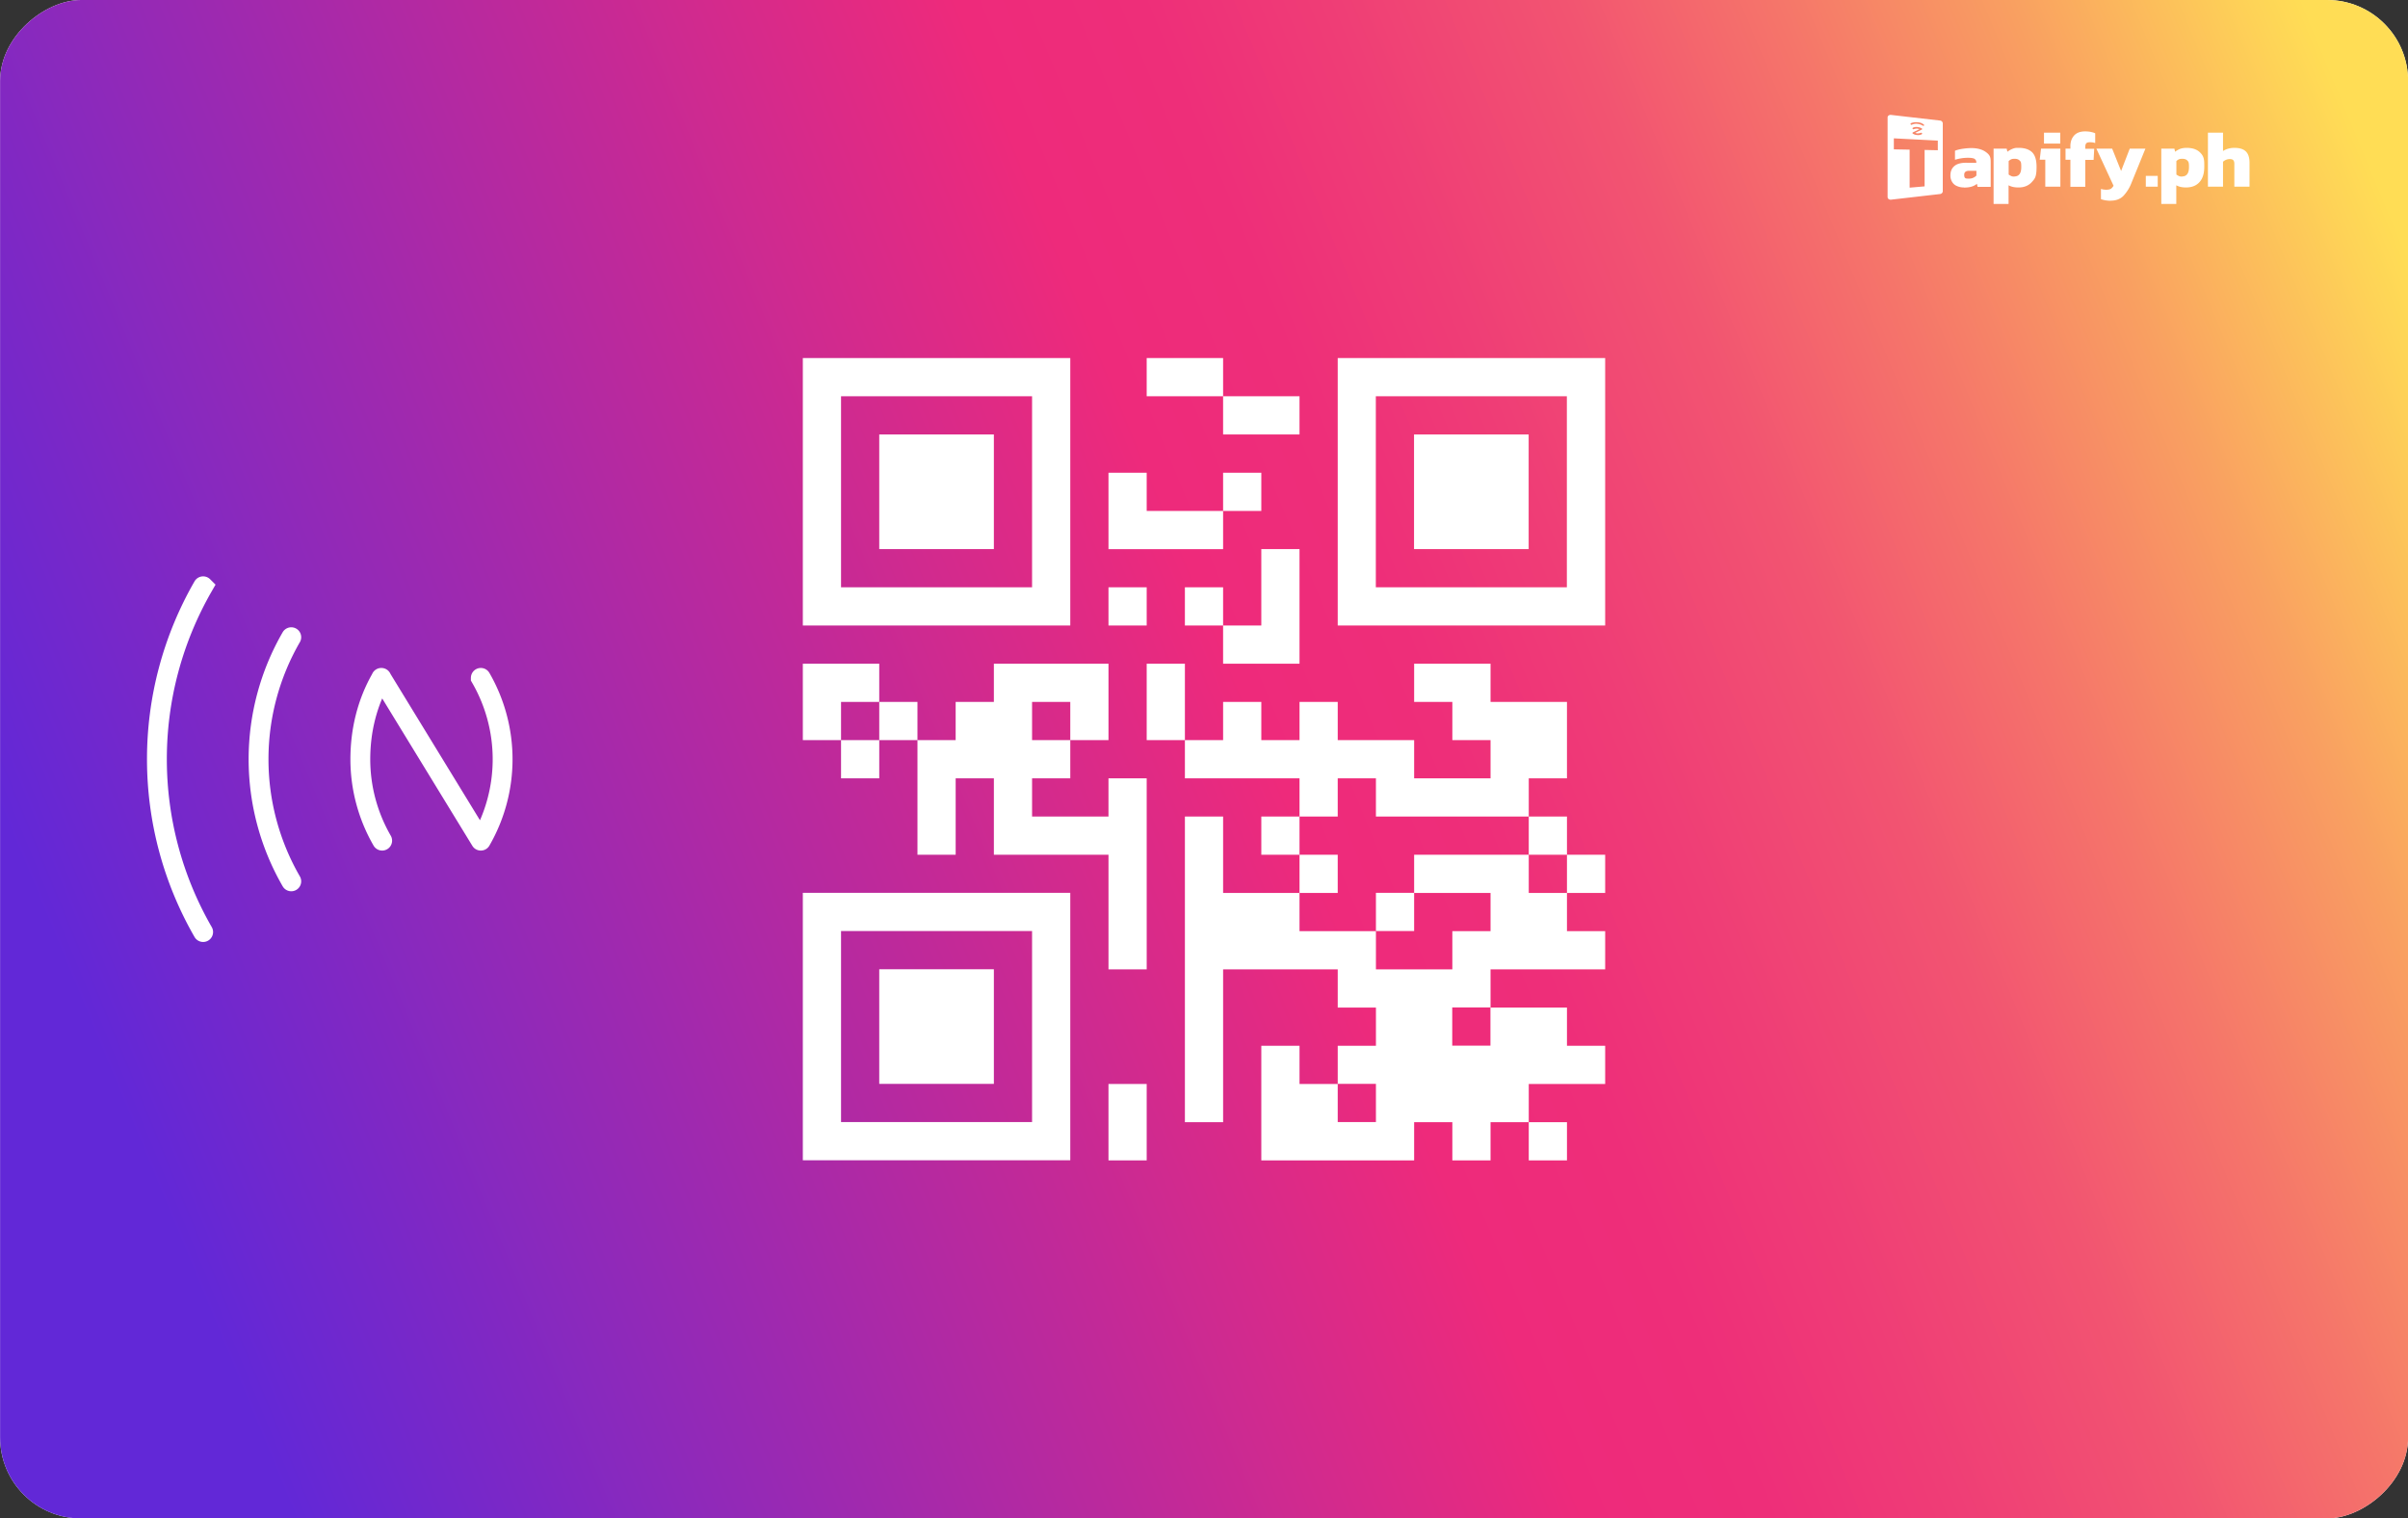 <svg xmlns="http://www.w3.org/2000/svg" id="a" viewBox="0 0 242.65 153.01"><rect x="0" y="0" width="242.65" height="153.01" fill="#333333" stroke="none"/><defs><linearGradient id="c" x1="15.91" x2="242.85" y1="120.18" y2="26.16" gradientTransform="rotate(90 121.33 76.5)" gradientUnits="userSpaceOnUse"><stop offset="0" stop-color="#6228d7"/><stop offset=".49" stop-color="#ee2a7b"/><stop offset=".56" stop-color="#ee2e79"/><stop offset=".63" stop-color="#ef3d76"/><stop offset=".72" stop-color="#f25471"/><stop offset=".8" stop-color="#f5756a"/><stop offset=".89" stop-color="#f9a061"/><stop offset=".98" stop-color="#fed357"/><stop offset="1" stop-color="#fd5"/></linearGradient><clipPath id="b"><rect width="153.01" height="242.65" x="44.82" y="-44.82" rx="8.16" ry="8.16" style="fill:none;stroke-width:0" transform="rotate(-90 121.33 76.5)"/></clipPath><style>.f{stroke-width:0;fill:#fff}</style></defs><g style="clip-path:url(#b)"><path d="M0 153.01V0h242.65v153.01z" class="f"/><path d="M44.82-44.82h153.01v242.65H44.82z" style="stroke-width:0;fill:url(#c)" transform="rotate(-90 121.33 76.5)"/><path d="m48.45 84.71-10.03-16.4m-17.95-9.23a34.9 34.9 0 0 0 0 34.84m8.88-29.71a24.6 24.6 0 0 0 0 24.6m9.08-20.5c-1.44 2.49-2.12 5.32-2.12 8.2s.76 5.71 2.2 8.2m9.94-16.4a16.4 16.4 0 0 1 0 16.4" style="fill:none;stroke:#fff;stroke-linecap:round;stroke-miterlimit:133.33;stroke-width:2px"/><path d="m195.51 12.15-4.95-.57c-.19-.02-.35.09-.35.26v8.02c0 .16.16.28.35.26l4.95-.57c.14-.02.26-.14.26-.28v-6.84a.3.3 0 0 0-.26-.28m-2.96.27q.3-.13.66-.1c.36.03.45.1.64.22q.06.05.03.11-.03.04-.07.03l-.04-.01q-.26-.16-.55-.19a1 1 0 0 0-.57.09.1.1 0 0 1-.12-.04q-.03-.07.03-.11Zm.66 1.02q.2 0 .36-.06.07-.02.11.04.02.07-.03.11-.2.1-.44.08c-.24-.02-.31-.06-.45-.14l-.02-.01-.02-.03v-.06l.02-.02.02-.01.67-.33-.22-.05a1 1 0 0 0-.36.06.1.1 0 0 1-.12-.04q-.02-.07.03-.11.22-.1.45-.07a1 1 0 0 1 .46.15l.02.02v.06l-.02.02-.02.01-.66.33q.11.04.22.05m2.07 1.7-1.34-.03v3.67l-1.51.13v-3.83l-1.59-.03v-1.11l4.43.23v.98Zm2.62 3.75q-.37 0-.67-.13a1 1 0 0 1-.5-.4 1.2 1.2 0 0 1-.19-.69q0-.6.4-.94t1.22-.33h.99v-.07a.4.4 0 0 0-.19-.33q-.18-.1-.65-.1-.66 0-1.31.2v-.91q.29-.12.73-.19t.89-.08q.91 0 1.45.37c.54.37.53.64.53 1.18v2.36h-1.32l-.07-.31q-.2.18-.52.28t-.79.1Zm.52-.89a1 1 0 0 0 .74-.31v-.48h-.73q-.5 0-.5.4c0 .4.16.39.49.39m2.47 2.55v-5.57h1.32l.07.31q.24-.18.51-.29c.27-.11.4-.1.65-.1q.85 0 1.32.43.46.44.46 1.47c0 1.03-.16 1.2-.49 1.56q-.5.54-1.36.53-.58 0-.97-.22v1.88h-1.52Zm2.1-2.77q.33 0 .51-.23t.18-.73c0-.49-.05-.53-.17-.65q-.17-.17-.5-.17c-.33 0-.42.08-.6.23v1.36q.13.09.26.15t.32.05Zm3.11 1.03v-2.72h-.56l.13-1.11h1.95v3.83zm-.13-4.34v-1.1h1.64v1.1zm2.66 4.34V16.1h-.49v-1.12h.49v-.25q0-.65.37-1.07.38-.42 1.11-.42.32 0 .56.05c.24.05.32.08.46.14v.98l-.24-.06-.25-.02q-.29 0-.4.1-.1.1-.11.34v.22h.9l-.06 1.12h-.84v2.71h-1.52Zm4.06 1.42a3 3 0 0 1-.98-.16v-1.03l.25.06.25.02q.32 0 .47-.08t.3-.32l-1.73-3.74h1.59l.9 2.25.87-2.25h1.58l-1.41 3.46a4 4 0 0 1-.81 1.3q-.48.48-1.27.48Zm3.54-1.42v-1.09h1.2v1.09zm1.56 1.74v-5.57h1.32l.07.31q.24-.18.51-.29.28-.1.65-.1.86 0 1.32.43c.46.43.46.78.46 1.47s-.16 1.2-.49 1.56-.78.53-1.36.53q-.58 0-.97-.22v1.88h-1.52Zm2.1-2.77q.33 0 .51-.23t.18-.73c0-.49-.06-.53-.17-.65q-.17-.17-.5-.17c-.33 0-.43.08-.6.23v1.36q.13.09.26.15t.32.05Zm2.6 1.03v-5.44h1.52v1.85q.2-.14.5-.23t.65-.09q.79 0 1.16.37.36.36.36 1.13v2.41h-1.53v-2.29q0-.27-.11-.38-.1-.12-.39-.11a1 1 0 0 0-.35.08 1 1 0 0 0-.29.19v2.51z" class="f"/></g><path d="M80.9 49.56v13.47h26.95V36.08H80.9v13.47Zm23.1 0v9.62H84.75V39.93H104v9.62Z" class="f"/><path d="M88.6 49.56v5.77h11.55V43.78H88.6v5.77Zm26.95-11.55v1.92h7.7v3.85h7.7v-3.85h-7.7v-3.85h-7.7zm19.25 11.55v13.47h26.95V36.08H134.8v13.47Zm23.09 0v9.62h-19.25V39.93h19.25v9.62Z" class="f"/><path d="M142.49 49.56v5.77h11.55V43.78h-11.55v5.77Zm-30.79 1.93v3.85h11.55v-3.85h3.85v-3.85h-3.85v3.85h-7.7v-3.85h-3.85zm15.4 7.69v3.85h-3.85v-3.85h-3.85v3.85h3.85v3.85h7.7V55.33h-3.85zm-15.4 1.93v1.92h3.85v-3.85h-3.85zm-30.8 9.62v3.85h3.85v3.85h3.85v-3.85h3.85v11.55h3.85v-7.7h3.85v7.7h11.55v11.55h3.85V78.43h-3.85v3.85H104v-3.85h3.85v-3.85h3.85v-7.7h-11.55v3.85H96.3v3.85h-3.85v-3.85H88.6v-3.85h-7.7zm7.7 1.93v1.92h-3.85v-3.85h3.85zm19.25 0v1.92H104v-3.85h3.85zm7.7-1.93v3.85h3.85v3.85h11.55v3.85h-3.85v3.85h3.85v3.85h-7.7v-7.7h-3.85v30.8h3.85v-15.4h11.55v3.85h3.85v3.85h-3.85v3.85h-3.85v-3.85h-3.85v11.55h15.4v-3.85h3.85v3.85h3.85v-3.85h3.85v3.85h3.85v-3.85h-3.85v-3.85h7.7v-3.85h-3.85v-3.85h-7.7v-3.85h11.55v-3.85h-3.85v-3.85h3.85v-3.85h-3.85v-3.85h-3.85v-3.85h3.85v-7.7h-7.7v-3.85h-7.7v3.85h3.85v3.85h3.85v3.85h-7.7v-3.85h-7.7v-3.85h-3.85v3.85h-3.85v-3.85h-3.85v3.85h-3.85v-7.7h-3.85zm23.1 9.63v1.92h15.4v3.85h3.85v3.85h-3.85v-3.85H142.5v3.85h7.7v3.85h-3.85v3.85h-7.7v-3.85h-7.7v-3.85h3.85v-3.85h-3.85v-3.85h3.85v-3.85h3.85zm11.54 23.09v1.92h-3.85v-3.85h3.85zm-11.54 7.7v1.92h-3.85v-3.85h3.85z" class="f"/><path d="M138.65 91.9v1.92h3.85v-3.85h-3.85zM80.9 103.45v13.47h26.95V89.97H80.9v13.47Zm23.1 0v9.62H84.75V93.82H104z" class="f"/><path d="M88.6 103.45v5.77h11.55V97.67H88.6v5.77Zm23.1 9.63v3.85h3.85v-7.7h-3.85z" class="f"/></svg>